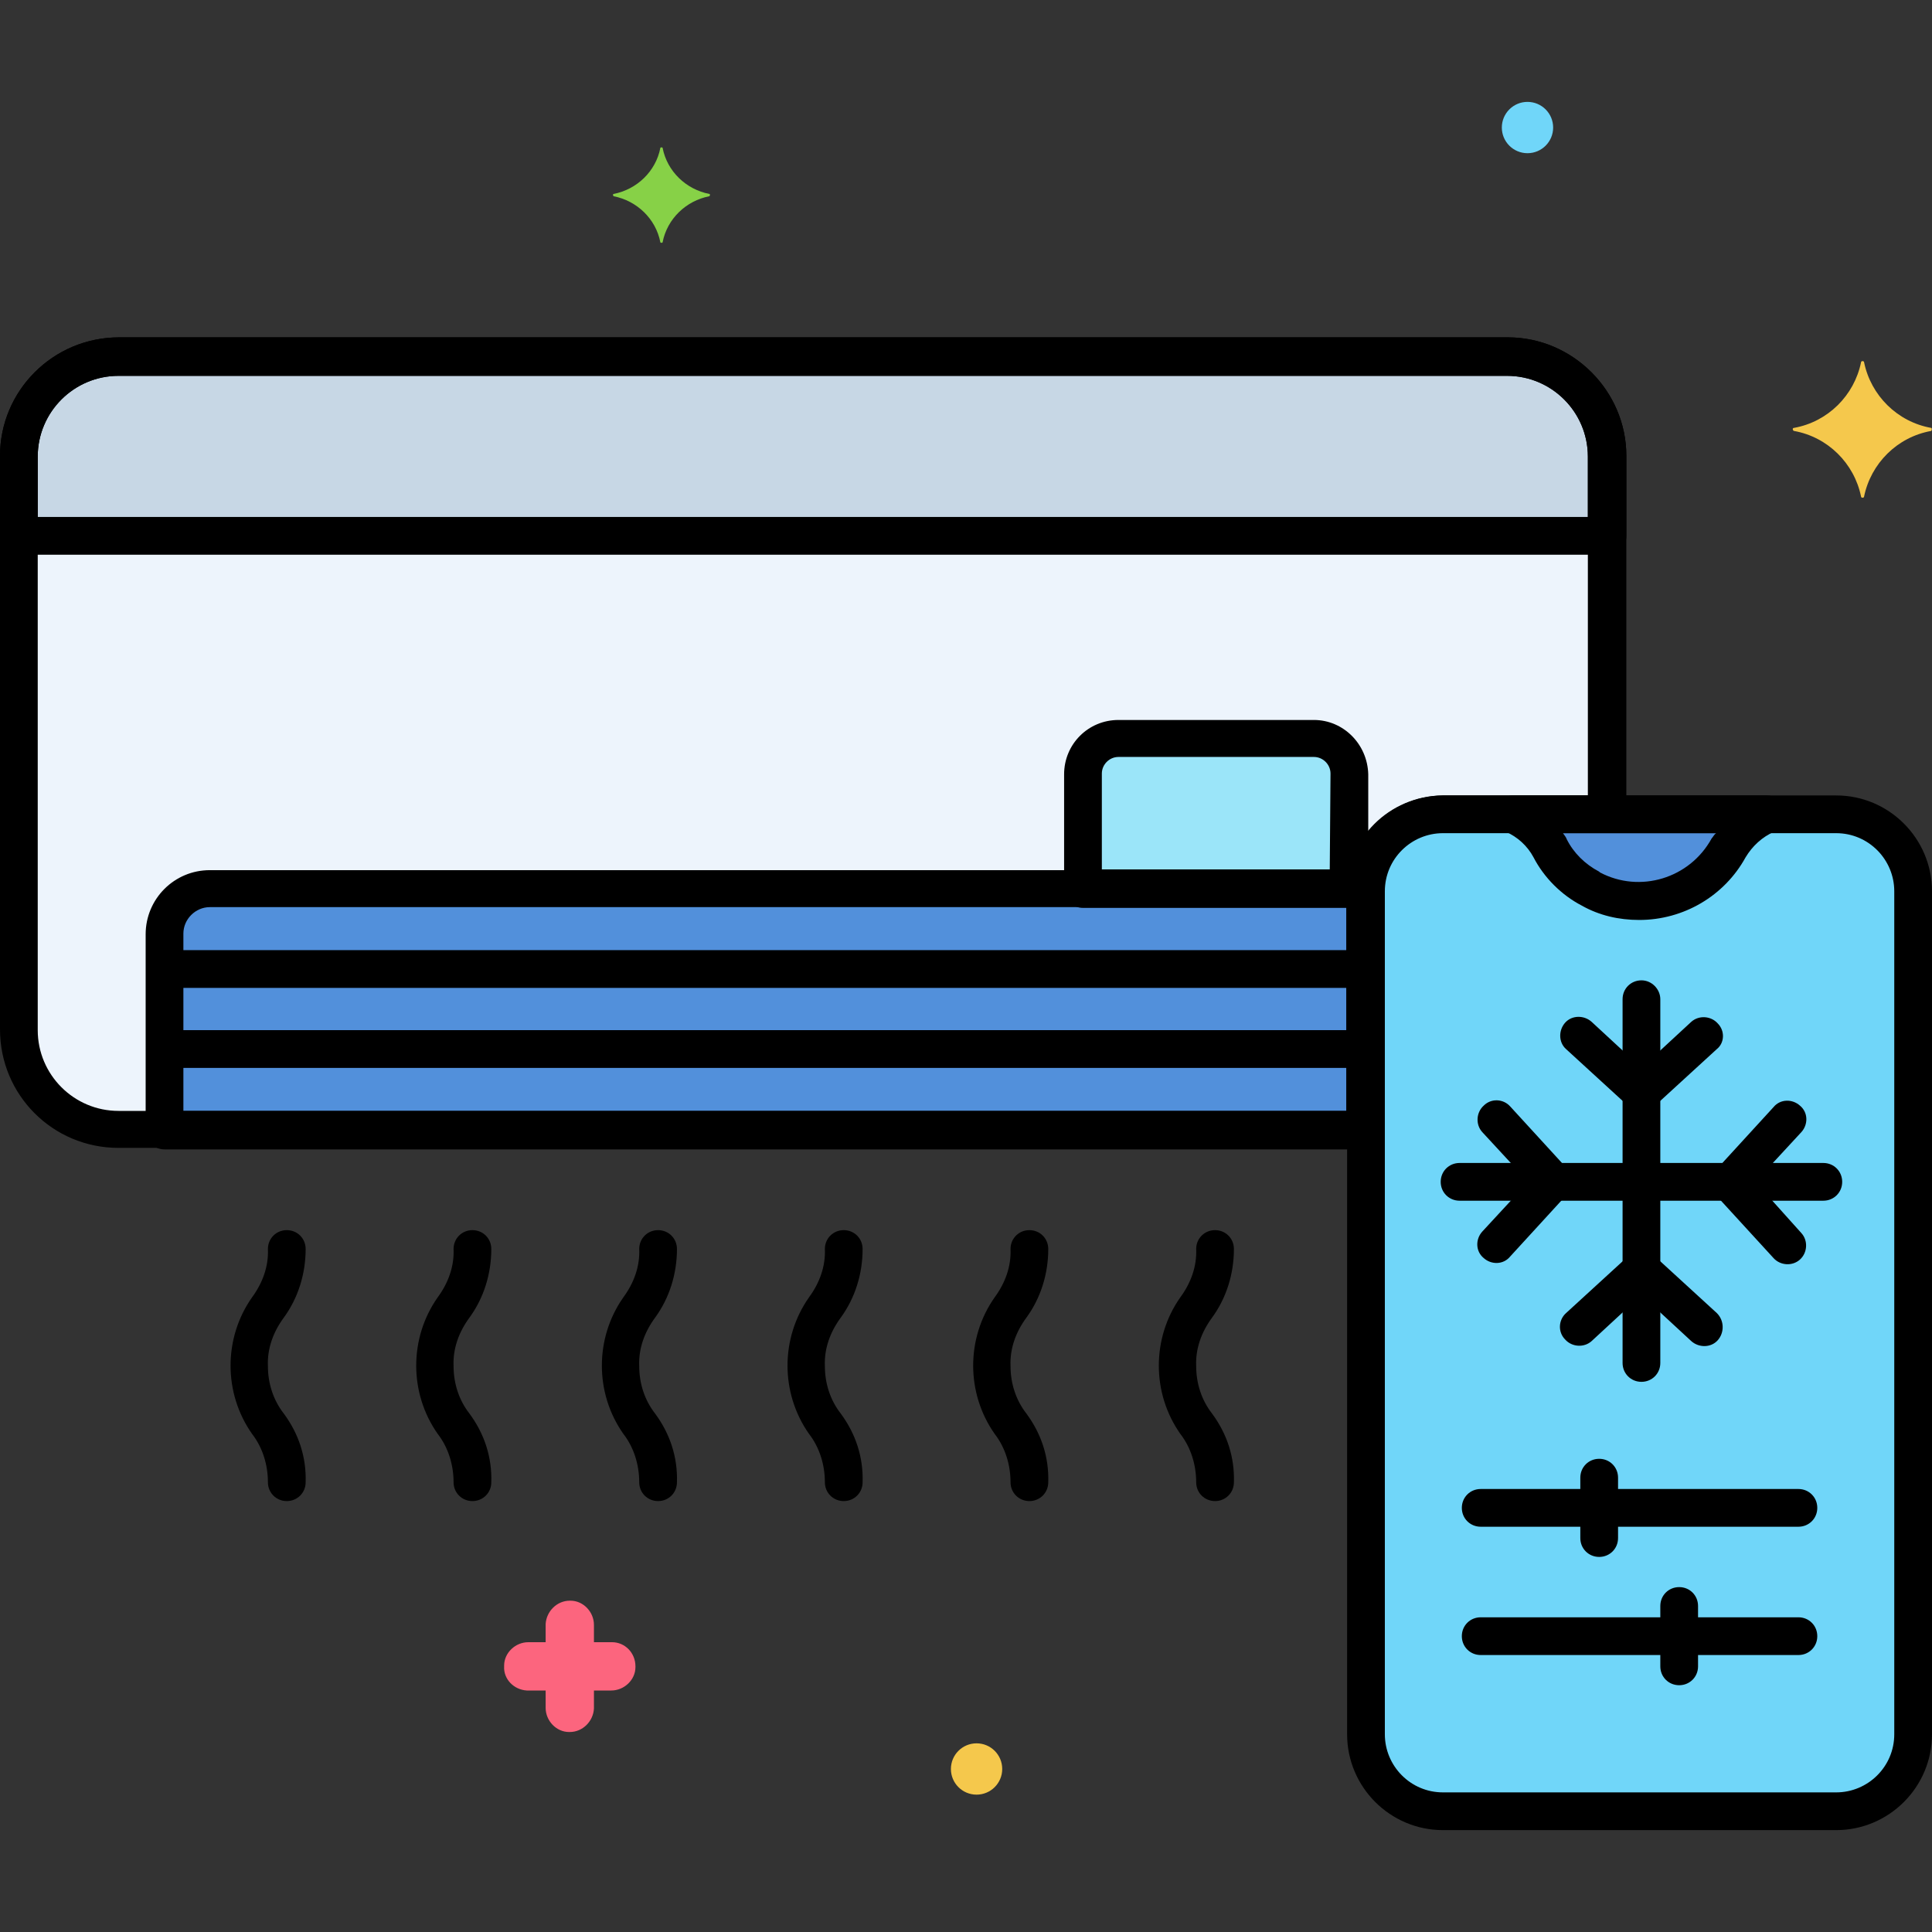 <svg id="Layer_1" height="512" viewBox="0 0 256 256" width="512" xmlns="http://www.w3.org/2000/svg"><rect x="0" y="0" width="256" height="256" fill="#333333" stroke="none"/><g id="Layer_3"><g><path d="m199.8 47.2h-184c-7.3 0-13.2 5.9-13.2 13.2v76c0 7.3 5.9 13.2 13.2 13.2h165.2v-31.6c0-5.6 4.6-10.2 10.2-10.2h21.8v-47.4c0-7.3-5.9-13.2-13.2-13.2z" fill="#edf4fc"></path><path d="m243.3 107.9h-52.1c-5.6 0-10.2 4.6-10.2 10.2v111.7c0 5.6 4.6 10.2 10.2 10.2h52.1c5.6 0 10.2-4.6 10.2-10.2v-111.7c0-5.7-4.6-10.2-10.2-10.2z" fill="#70d6f9"></path><path d="m27.8 117.7c-3.3 0-6 2.7-6 6v26h159.1v-31.6c0-.1 0-.2 0-.3z" fill="#5290db"></path><path d="m174.1 97.9h-25.9c-2.6 0-4.7 2.1-4.7 4.7v15.2h35.3v-15.2c-.1-2.6-2.2-4.7-4.7-4.7z" fill="#9be5f9"></path><path d="m199.8 47.2h-184c-7.3 0-13.2 5.9-13.2 13.2v10.6h210.4v-10.6c0-7.3-5.9-13.2-13.2-13.2z" fill="#c7d7e5"></path><path d="m200.4 107.9c2.1.9 3.8 2.5 4.9 4.5 1.2 2.3 3.1 4.2 5.4 5.4 6.5 3.6 14.7 1.1 18.3-5.4 1.1-2 2.9-3.6 5-4.5z" fill="#5290db"></path><path d="m94 25.7c-3.1-.6-5.6-3-6.2-6.1 0-.1-.3-.1-.3 0-.6 3.1-3.1 5.5-6.2 6.1-.1 0-.1.2 0 .3 3.1.6 5.6 3 6.2 6.1 0 .1.3.1.3 0 .6-3.1 3.1-5.5 6.2-6.1.1-.1.1-.3 0-.3z" fill="#87d147"></path><path d="m81.1 217.6h-2.4v-2.3c0-1.7-1.4-3.2-3.1-3.2h-.1c-1.7 0-3.1 1.4-3.2 3.1v2.4h-2.3c-1.7 0-3.2 1.4-3.2 3.1v.1c-.1 1.7 1.3 3.1 3 3.2h.2 2.3v2.3c0 1.7 1.4 3.2 3.1 3.2h.1c1.7 0 3.1-1.4 3.2-3.1v-2.4h2.3c1.7 0 3.2-1.4 3.2-3.1v-.1c0-1.8-1.4-3.2-3.1-3.2z" fill="#fc657e"></path><circle cx="129.4" cy="234.4" fill="#f5c84c" r="3.4"></circle><circle cx="202.4" cy="16.9" fill="#70d6f9" r="3.4"></circle><path d="m255.9 56.7c-4.5-.8-8-4.3-8.9-8.7 0-.2-.4-.2-.4 0-.9 4.4-4.4 7.9-8.9 8.7-.2 0-.2.3 0 .4 4.5.8 8 4.3 8.9 8.7 0 .2.4.2.4 0 .9-4.4 4.4-7.9 8.9-8.7.1-.1.1-.4 0-.4z" fill="#f5c84c"></path><path d="m199.8 44.7h-184c-8.8 0-15.8 7.1-15.8 15.7v76c0 8.7 7 15.7 15.7 15.7h165.2c1.4 0 2.5-1.1 2.5-2.5v-31.6c0-4.3 3.5-7.7 7.7-7.7h21.9c1.4 0 2.5-1.1 2.5-2.5v-47.4c0-8.6-7.1-15.7-15.7-15.7zm10.7 60.7h-19.4c-7 .1-12.7 5.7-12.7 12.7v29.1h-162.7c-5.9 0-10.7-4.8-10.7-10.7v-76c0-5.9 4.8-10.7 10.7-10.7h184c5.9 0 10.7 4.8 10.7 10.7v44.9z"></path><path d="m180.1 125.9h-156.7c-1.4 0-2.5 1.1-2.5 2.5s1.1 2.5 2.5 2.5h156.6c1.4 0 2.5-1.1 2.5-2.5.1-1.4-1.1-2.5-2.4-2.5z"></path><path d="m180.1 136.5h-156.7c-1.4 0-2.5 1.1-2.5 2.5s1.1 2.5 2.5 2.5h156.6c1.4 0 2.5-1.1 2.5-2.5s-1.1-2.5-2.4-2.5z"></path><path d="m35.5 181c-.1-2.3.7-4.5 2.1-6.4 1.9-2.6 2.9-5.8 2.9-9.1 0-1.4-1.1-2.5-2.5-2.5s-2.5 1.1-2.5 2.5c.1 2.3-.7 4.5-2.1 6.4-3.8 5.4-3.8 12.7 0 18.1 1.4 1.8 2.1 4.1 2.1 6.4 0 1.4 1.1 2.5 2.5 2.5s2.5-1.1 2.5-2.5c.1-3.3-.9-6.4-2.9-9.1-1.4-1.8-2.1-4-2.1-6.3z"></path><path d="m60.1 181c-.1-2.3.7-4.5 2.1-6.4 1.9-2.6 2.9-5.8 2.9-9.1 0-1.4-1.1-2.5-2.5-2.5s-2.5 1.1-2.5 2.5c.1 2.3-.7 4.5-2.1 6.4-3.8 5.4-3.8 12.7 0 18.1 1.4 1.8 2.1 4.1 2.1 6.4 0 1.4 1.1 2.5 2.5 2.5s2.5-1.1 2.5-2.5c.1-3.3-.9-6.4-2.9-9.1-1.4-1.8-2.1-4-2.1-6.3z"></path><path d="m84.7 181c-.1-2.3.7-4.5 2.1-6.4 1.9-2.6 2.9-5.8 2.9-9.1 0-1.4-1.1-2.5-2.5-2.5s-2.5 1.1-2.5 2.5c.1 2.3-.7 4.5-2.1 6.4-3.8 5.4-3.8 12.7 0 18.1 1.4 1.8 2.1 4.1 2.1 6.4 0 1.4 1.1 2.5 2.5 2.5s2.5-1.1 2.5-2.5c.1-3.3-.9-6.4-2.9-9.1-1.4-1.8-2.1-4-2.1-6.3z"></path><path d="m109.3 181c-.1-2.3.7-4.5 2.1-6.4 1.9-2.6 2.9-5.8 2.9-9.1 0-1.4-1.1-2.5-2.5-2.5s-2.5 1.1-2.5 2.5c.1 2.3-.7 4.5-2.1 6.4-3.8 5.4-3.8 12.7 0 18.1 1.4 1.8 2.1 4.1 2.1 6.4 0 1.4 1.1 2.5 2.5 2.5s2.5-1.1 2.5-2.5c.1-3.3-.9-6.4-2.9-9.1-1.4-1.8-2.1-4-2.1-6.3z"></path><path d="m133.9 181c-.1-2.3.7-4.5 2.1-6.4 1.9-2.6 2.9-5.8 2.9-9.1 0-1.4-1.1-2.5-2.5-2.5s-2.5 1.1-2.5 2.5c.1 2.3-.7 4.5-2.1 6.4-3.8 5.4-3.8 12.7 0 18.1 1.4 1.8 2.1 4.1 2.1 6.4 0 1.4 1.1 2.5 2.5 2.5s2.5-1.1 2.5-2.5c.1-3.3-.9-6.4-2.9-9.1-1.4-1.8-2.1-4-2.1-6.3z"></path><path d="m158.5 181c-.1-2.3.7-4.5 2.1-6.4 1.9-2.6 2.9-5.8 2.9-9.1 0-1.4-1.1-2.5-2.5-2.5s-2.5 1.1-2.5 2.5c.1 2.3-.7 4.5-2.1 6.4-3.8 5.4-3.8 12.7 0 18.1 1.4 1.8 2.1 4.1 2.1 6.4 0 1.4 1.1 2.5 2.5 2.5s2.5-1.1 2.5-2.5c.1-3.3-.9-6.4-2.9-9.1-1.4-1.8-2.1-4-2.1-6.3z"></path><path d="m243.3 105.4h-52.1c-7 .1-12.7 5.7-12.7 12.7v111.7c0 7 5.7 12.7 12.7 12.7h52.1c7 0 12.7-5.7 12.7-12.7v-111.7c0-7-5.7-12.7-12.7-12.7zm7.7 124.4c0 4.3-3.5 7.7-7.7 7.7h-52.1c-4.3 0-7.7-3.5-7.7-7.7v-111.7c0-4.3 3.5-7.7 7.7-7.7h52.1c4.3 0 7.7 3.5 7.7 7.7z"></path><path d="m238.3 197.3h-42.1c-1.4 0-2.5 1.1-2.5 2.5s1.1 2.5 2.5 2.5h42.1c1.4 0 2.5-1.1 2.5-2.5s-1.1-2.5-2.5-2.5z"></path><path d="m217.5 129.9c-1.4 0-2.5 1.1-2.5 2.5v48.2c0 1.4 1.1 2.5 2.5 2.5s2.5-1.1 2.5-2.5v-48.2c0-1.3-1.1-2.5-2.5-2.5z"></path><path d="m227.6 135.6c-.9-1-2.5-1.1-3.5-.2l-6.6 6.1-6.6-6.1c-1-.9-2.6-.9-3.5.1s-.9 2.6.1 3.5l8.3 7.6c1 .9 2.4.9 3.4 0l8.3-7.6c1-.8 1.1-2.4.1-3.4z"></path><path d="m227.5 174-8.3-7.6c-1-.9-2.4-.9-3.4 0l-8.3 7.6c-1 .9-1.1 2.5-.1 3.5.9 1 2.5 1.1 3.5.2l6.6-6.1 6.6 6.1c1 .9 2.6.9 3.5-.1s.9-2.6-.1-3.6z"></path><path d="m241.6 154.1h-48.2c-1.4 0-2.5 1.1-2.5 2.5s1.1 2.5 2.5 2.5h48.2c1.4 0 2.5-1.1 2.5-2.5s-1.1-2.5-2.5-2.5z"></path><path d="m207.7 154.9-7.6-8.3c-.9-1-2.5-1.1-3.5-.1-1 .9-1.1 2.5-.2 3.5l6.1 6.6-6.1 6.6c-.9 1-.9 2.6.2 3.5 1 .9 2.6.9 3.5-.2l7.6-8.3c.8-.9.8-2.4 0-3.3z"></path><path d="m232.6 156.6 6.1-6.6c.9-1 .9-2.6-.2-3.5-1-.9-2.6-.9-3.5.2l-7.6 8.3c-.9 1-.9 2.4 0 3.4l7.6 8.3c.9 1 2.5 1.1 3.5.2s1.1-2.5.2-3.5z"></path><path d="m211.9 193.3c-1.4 0-2.5 1.1-2.5 2.5v8c0 1.4 1.1 2.5 2.5 2.5s2.5-1.1 2.5-2.5v-8c0-1.4-1.1-2.5-2.5-2.5z"></path><path d="m238.3 214.3h-42.1c-1.4 0-2.5 1.1-2.5 2.5s1.1 2.5 2.5 2.5h42.1c1.4 0 2.5-1.1 2.5-2.5s-1.1-2.5-2.5-2.5z"></path><path d="m222.5 210.3c-1.4 0-2.5 1.1-2.5 2.5v8c0 1.4 1.1 2.5 2.5 2.5s2.5-1.1 2.5-2.5v-8c0-1.4-1.1-2.5-2.5-2.5z"></path><path d="m183.4 117.9c.1-1.4-1-2.6-2.4-2.6h-.1-153.1c-4.7 0-8.5 3.8-8.5 8.5v26c0 1.4 1.1 2.5 2.5 2.5h159.1c1.4 0 2.5-1.1 2.5-2.5v-31.6h-2.5 2.5zm-5 29.3h-154.1v-23.5c0-1.9 1.6-3.5 3.5-3.5h150.6z"></path><path d="m174.1 95.4h-25.9c-4 0-7.2 3.2-7.2 7.2v15.2c0 1.4 1.1 2.5 2.5 2.5h35.3c1.4 0 2.5-1.1 2.5-2.5v-15.2c-.1-4-3.3-7.2-7.2-7.2zm2.1 19.8h-30.2v-12.7c0-1.2 1-2.2 2.2-2.2h25.9c1.2 0 2.2 1 2.2 2.2z"></path><path d="m199.8 44.7h-184c-8.8 0-15.8 7.1-15.8 15.7v10.6c0 1.4 1.1 2.5 2.5 2.5h210.5c1.4 0 2.5-1.1 2.5-2.5v-10.6c0-8.6-7.1-15.7-15.7-15.7zm10.7 23.8h-205.5v-8c0-5.9 4.8-10.7 10.7-10.7h184c5.9 0 10.7 4.8 10.7 10.7v8z"></path><path d="m236.5 107.4c-.2-1.2-1.3-2-2.4-2h-33.6c-1.4 0-2.5 1.1-2.5 2.5 0 1 .6 1.9 1.5 2.3 1.6.7 2.9 1.9 3.7 3.4 1.4 2.7 3.7 5 6.4 6.4 2.3 1.3 4.9 1.9 7.6 1.9 5.9 0 11.3-3.2 14.1-8.3.9-1.5 2.2-2.7 3.8-3.4 1-.5 1.6-1.7 1.4-2.8zm-9.7 3.7c-2.9 5.3-9.5 7.3-14.8 4.5 0 0-.1-.1-.1-.1-1.9-1-3.4-2.5-4.3-4.3-.1-.3-.3-.5-.5-.8h20.3c-.3.2-.4.5-.6.7z"></path></g></g></svg>